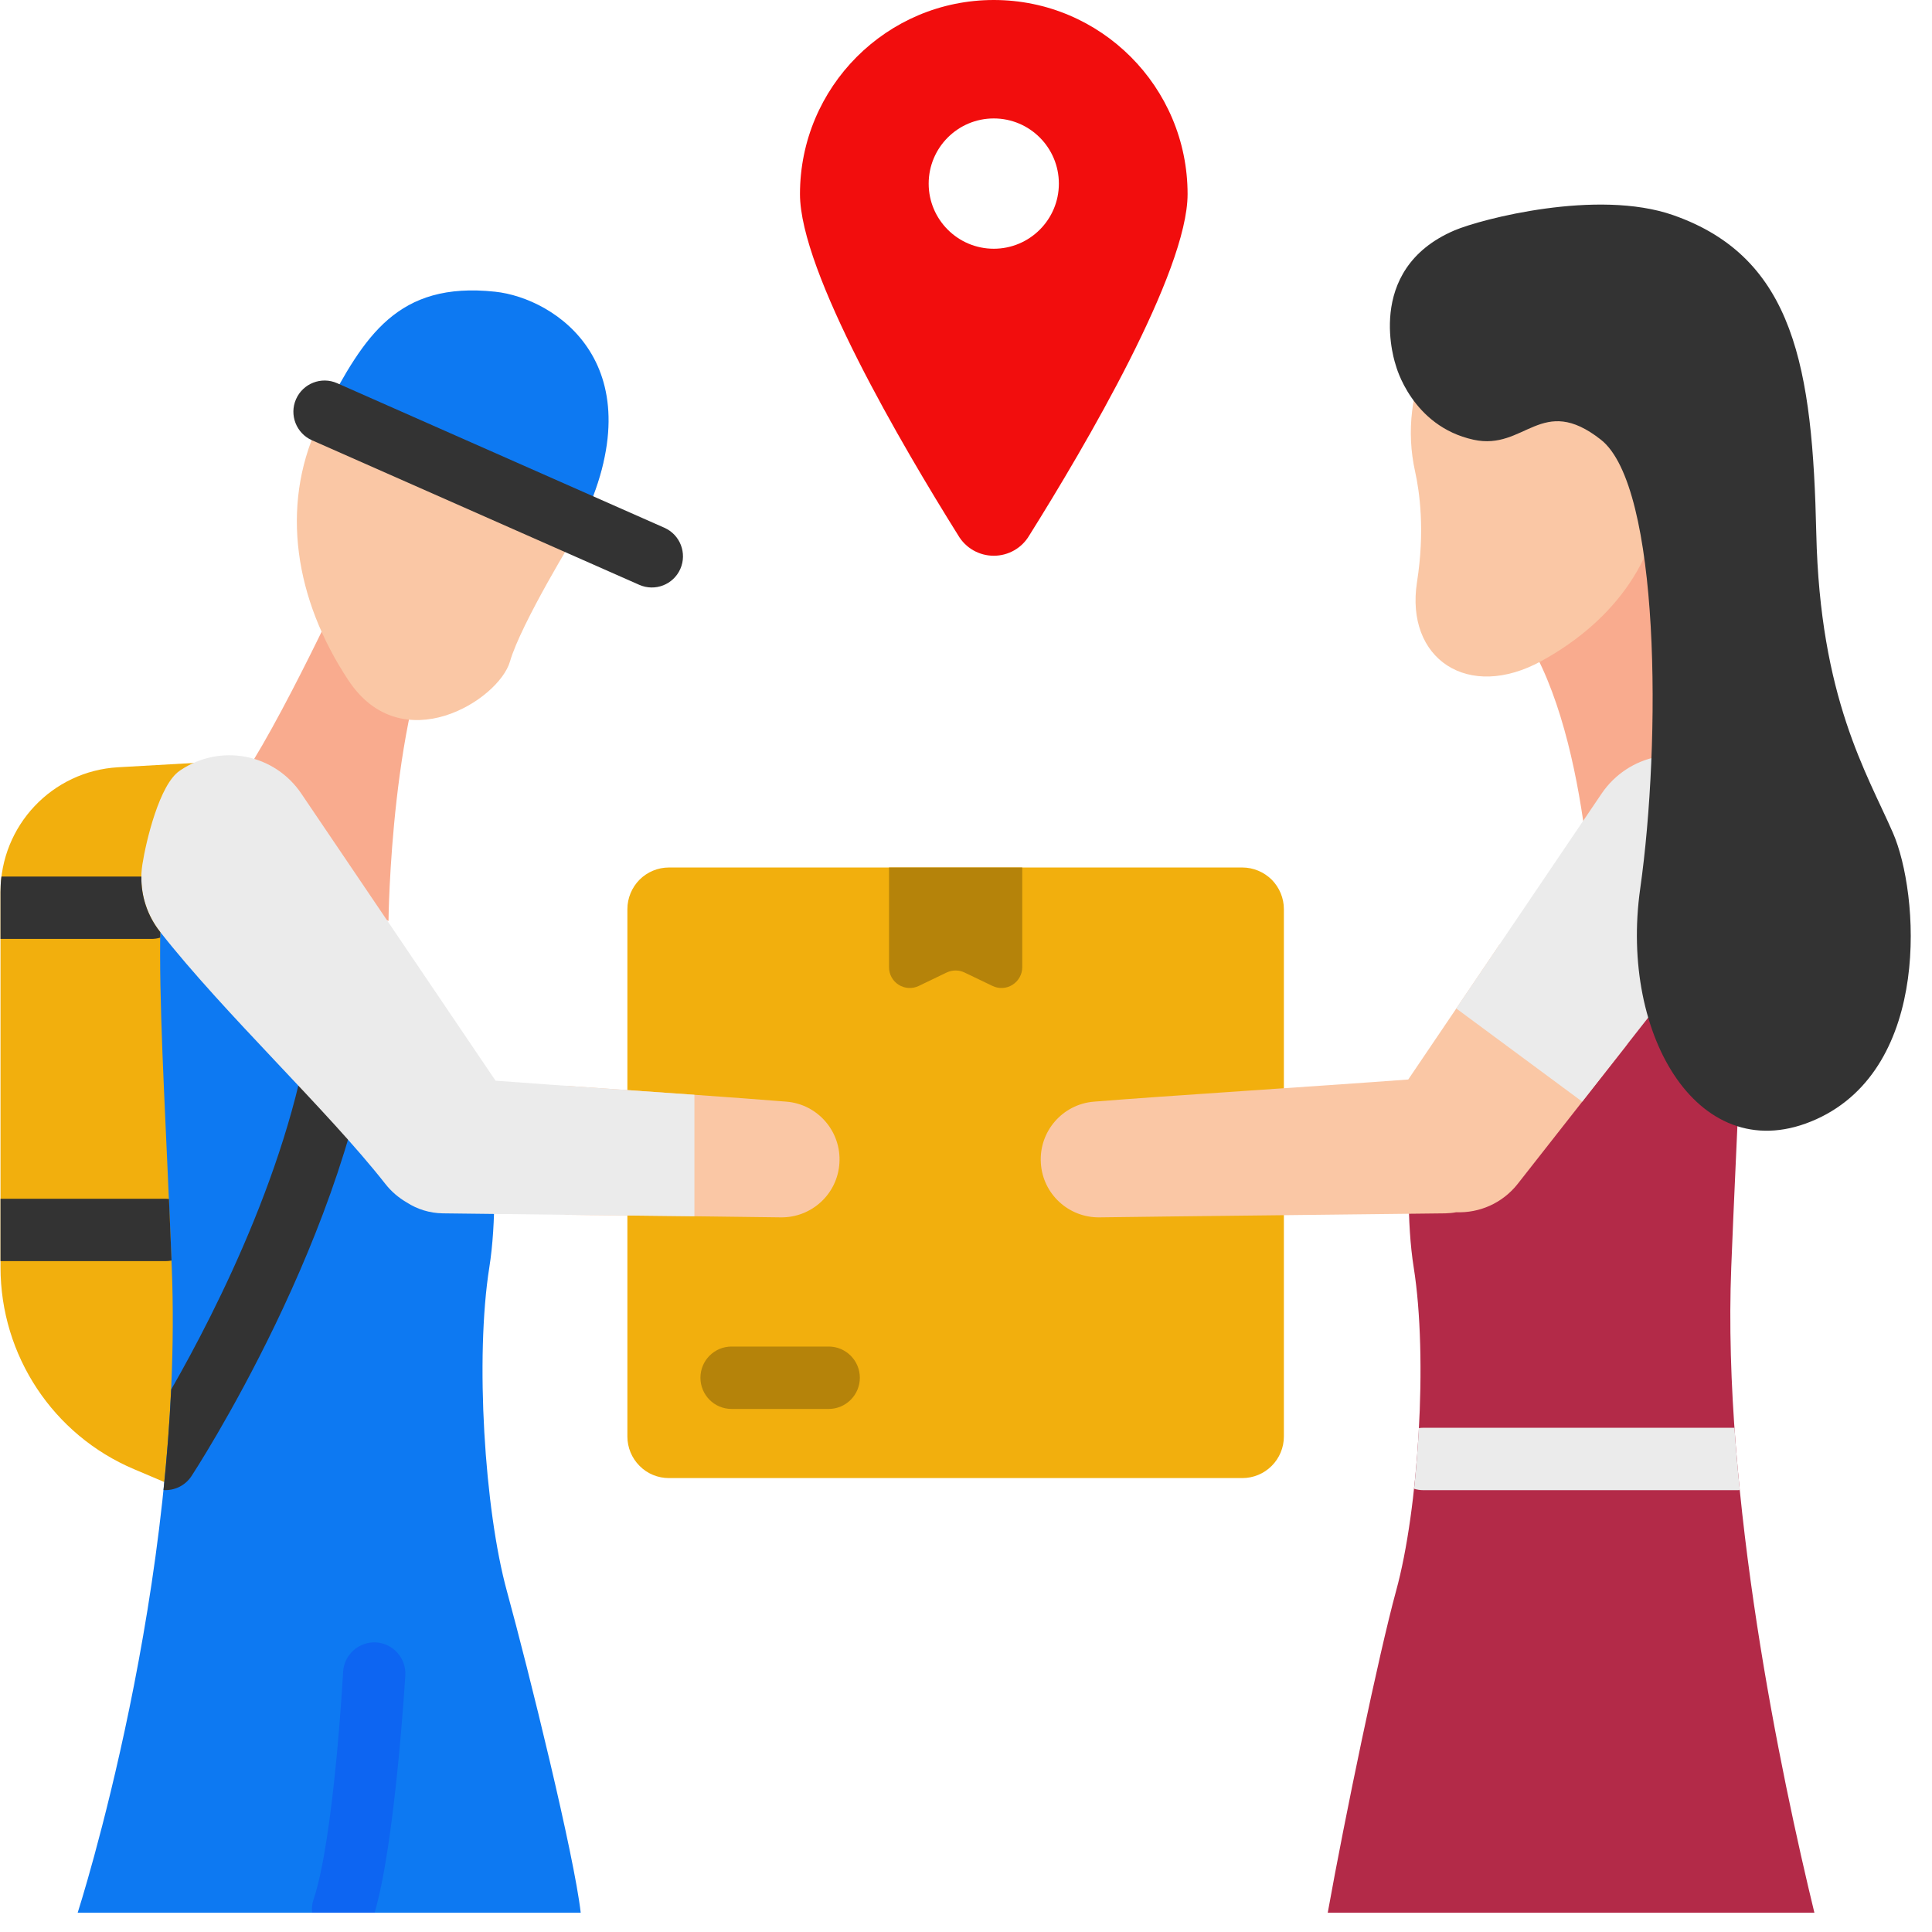 <svg xmlns="http://www.w3.org/2000/svg" xmlns:xlink="http://www.w3.org/1999/xlink" width="100" zoomAndPan="magnify" viewBox="0 0 75 75" height="100" preserveAspectRatio="xMidYMid meet" version="1.0"><defs><clipPath id="7799c9b8b8"><path d="M 3 30 L 23 30 L 23 74.25 L 3 74.25 Z M 3 30 " clip-rule="nonzero"/></clipPath><clipPath id="a0ec566bcd"><path d="M 51 30 L 71 30 L 71 74.25 L 51 74.25 Z M 51 30 " clip-rule="nonzero"/></clipPath><clipPath id="24b70416cb"><path d="M 12 63 L 16 63 L 16 74.25 L 12 74.25 Z M 12 63 " clip-rule="nonzero"/></clipPath></defs><path fill="#f2af0d" d="M 49.84 35.293 C 49.84 34.863 49.668 34.453 49.367 34.148 C 49.062 33.848 48.652 33.676 48.227 33.676 L 25.969 33.676 C 25.539 33.676 25.129 33.848 24.828 34.148 C 24.527 34.453 24.355 34.863 24.355 35.293 L 24.355 55.766 C 24.355 56.195 24.527 56.605 24.828 56.906 C 25.129 57.211 25.539 57.379 25.969 57.379 L 48.227 57.379 C 48.652 57.379 49.062 57.211 49.367 56.906 C 49.668 56.605 49.84 56.195 49.84 55.766 Z M 49.84 35.293 " fill-opacity="1" fill-rule="evenodd"/><path fill="#b5830a" d="M 39.684 33.676 L 34.512 33.676 L 34.512 37.547 C 34.512 37.824 34.652 38.082 34.887 38.23 C 35.125 38.379 35.418 38.395 35.668 38.273 C 36.059 38.086 36.469 37.887 36.746 37.754 C 36.969 37.648 37.227 37.648 37.445 37.754 C 37.727 37.887 38.137 38.086 38.527 38.273 C 38.777 38.395 39.07 38.379 39.305 38.23 C 39.539 38.082 39.684 37.824 39.684 37.547 Z M 39.684 33.676 " fill-opacity="1" fill-rule="evenodd"/><path fill="#b5830a" d="M 28.398 54.695 L 32.172 54.695 C 32.836 54.695 33.379 54.152 33.379 53.484 C 33.379 52.816 32.836 52.273 32.172 52.273 L 28.398 52.273 C 27.73 52.273 27.191 52.816 27.191 53.484 C 27.191 54.152 27.73 54.695 28.398 54.695 Z M 28.398 54.695 " fill-opacity="1" fill-rule="evenodd"/><path fill="#f2af0d" d="M 8.922 58.613 C 8.922 58.613 7.16 57.867 5.207 57.035 C 2.062 55.707 0.02 52.617 0.02 49.199 L 0.02 34.625 C 0.02 32.055 2.023 29.93 4.586 29.785 C 8.266 29.578 12.832 29.316 12.832 29.316 Z M 8.922 58.613 " fill-opacity="1" fill-rule="evenodd"/><g clip-path="url(#7799c9b8b8)"><path fill="#0d79f2" d="M 22.543 74.25 L 3.016 74.25 C 3.016 74.25 7.152 61.43 6.668 49.195 C 6.258 38.812 5.695 33.617 7.199 30.16 C 7.469 29.543 18.895 41.734 19.008 42.816 C 19.246 45.168 19.262 47.516 18.996 49.195 C 18.438 52.707 18.809 58.602 19.676 61.762 C 20.543 64.926 22.293 72.031 22.543 74.25 Z M 22.543 74.25 " fill-opacity="1" fill-rule="evenodd"/></g><g clip-path="url(#a0ec566bcd)"><path fill="#b32a48" d="M 51.543 74.25 L 70.434 74.25 C 69.145 68.941 66.855 58.066 67.207 49.195 C 67.617 38.812 68.18 33.617 66.672 30.16 C 66.406 29.543 54.977 41.734 54.867 42.816 C 54.629 45.168 54.613 47.516 54.879 49.195 C 55.438 52.707 55.066 58.602 54.195 61.762 C 53.523 64.223 52.211 70.523 51.543 74.25 Z M 51.543 74.25 " fill-opacity="1" fill-rule="evenodd"/></g><path fill="#f9ab8e" d="M 13.676 22.02 C 13.676 22.02 10.812 28.273 9.16 30.547 C 7.504 32.82 15.082 35.75 15.082 35.75 C 15.082 35.75 15.16 27.328 17.355 23.496 C 19.547 19.664 13.676 22.02 13.676 22.02 Z M 13.676 22.02 " fill-opacity="1" fill-rule="evenodd"/><path fill="#f9ab8e" d="M 64.879 20.934 C 64.879 20.934 67.398 29.062 69.543 31.34 C 71.691 33.613 61.863 36.543 61.863 36.543 C 61.863 36.543 61.762 28.117 58.918 24.285 C 56.07 20.453 64.879 20.934 64.879 20.934 Z M 64.879 20.934 " fill-opacity="1" fill-rule="evenodd"/><path fill="#fac7a5" d="M 22.402 20.652 C 22.402 20.652 20.23 24.18 19.797 25.68 C 19.363 27.18 15.594 29.547 13.52 26.402 C 11.445 23.262 10.887 19.684 12.324 16.543 C 12.73 15.656 13.281 14.777 13.914 13.996 C 15.527 12 24.527 13.703 23.363 18.215 C 23.172 18.945 22.863 19.754 22.402 20.652 Z M 22.402 20.652 " fill-opacity="1" fill-rule="evenodd"/><path fill="#fac7a5" d="M 54.82 15.949 C 54.723 16.734 54.762 17.531 54.934 18.305 C 55.109 19.094 55.32 20.605 55.008 22.594 C 54.543 25.574 56.988 27.234 59.855 25.652 C 62.719 24.074 64.516 21.555 64.52 18.57 C 64.523 15.59 62.988 11.945 60.855 11.82 C 58.945 11.707 55.359 11.508 54.82 15.949 Z M 54.82 15.949 " fill-opacity="1" fill-rule="evenodd"/><path fill="#0d79f2" d="M 12.602 15.984 C 14.148 13.051 15.426 10.918 19.219 11.324 C 21.547 11.57 25.562 14.168 22.543 20.375 Z M 12.602 15.984 " fill-opacity="1" fill-rule="evenodd"/><path fill="#333333" d="M 25.793 20.488 L 13.086 14.875 C 12.477 14.605 11.762 14.883 11.492 15.496 C 11.223 16.105 11.5 16.82 12.109 17.09 L 24.816 22.703 C 25.43 22.973 26.141 22.695 26.41 22.086 C 26.68 21.473 26.402 20.758 25.793 20.488 Z M 25.793 20.488 " fill-opacity="1" fill-rule="evenodd"/><path fill="#333333" d="M 6.645 53.941 C 8.43 50.824 11.598 44.594 12.18 38.734 C 12.246 38.07 12.84 37.586 13.504 37.652 C 14.168 37.719 14.652 38.312 14.586 38.977 C 13.715 47.742 7.434 57.301 7.434 57.301 C 7.188 57.676 6.766 57.871 6.348 57.844 C 6.48 56.566 6.582 55.262 6.645 53.941 Z M 6.645 53.941 " fill-opacity="1" fill-rule="evenodd"/><path fill="#fac7a5" d="M 22.102 42.16 C 21.086 42.09 20.227 47.137 22.102 47.16 C 25.148 47.195 28.469 47.23 30.316 47.258 C 31.512 47.27 32.512 46.348 32.586 45.152 L 32.586 45.148 C 32.664 43.926 31.746 42.863 30.527 42.766 C 28.613 42.609 25.184 42.375 22.102 42.16 Z M 22.102 42.16 " fill-opacity="1" fill-rule="evenodd"/><path fill="#ebebeb" d="M 15.785 46.676 C 16.199 46.945 16.684 47.094 17.188 47.102 C 19.551 47.133 26.957 47.215 26.957 47.215 L 26.957 42.5 C 26.957 42.5 21.5 42.121 19.238 41.953 L 11.695 30.805 C 11.195 30.062 10.418 29.547 9.539 29.379 C 8.66 29.211 7.75 29.398 7.008 29.898 C 6.996 29.91 6.984 29.918 6.969 29.926 C 6.195 30.453 5.672 32.633 5.527 33.559 C 5.383 34.484 5.629 35.43 6.211 36.168 C 8.711 39.355 12.703 43.086 14.957 45.957 C 15.191 46.258 15.477 46.496 15.785 46.676 Z M 15.785 46.676 " fill-opacity="1" fill-rule="evenodd"/><path fill="#fac7a5" d="M 54.668 41.906 L 58.215 36.664 C 58.215 36.664 64.719 38.562 63.094 40.637 C 61.539 42.617 60.02 44.551 58.918 45.957 C 58.324 46.711 57.43 47.094 56.531 47.059 C 56.391 47.086 56.246 47.098 56.102 47.102 C 52.781 47.145 45.66 47.215 42.676 47.258 C 41.48 47.27 40.48 46.348 40.406 45.152 L 40.406 45.148 C 40.328 43.926 41.246 42.863 42.469 42.766 C 45.16 42.547 51.113 42.172 54.668 41.906 Z M 54.668 41.906 " fill-opacity="1" fill-rule="evenodd"/><path fill="#ebebeb" d="M 61.422 42.766 L 56.531 39.148 L 62.176 30.805 C 62.68 30.062 63.457 29.547 64.336 29.379 C 65.215 29.211 66.125 29.398 66.867 29.898 C 66.879 29.91 66.891 29.918 66.902 29.926 C 67.68 30.453 68.203 31.277 68.348 32.203 C 68.492 33.129 68.246 34.074 67.664 34.812 C 65.941 37.012 61.422 42.766 61.422 42.766 Z M 61.422 42.766 " fill-opacity="1" fill-rule="evenodd"/><path fill="#333333" d="M 54.188 14.191 C 54.188 14.191 52.879 10.473 56.469 8.941 C 57.492 8.508 62.004 7.32 64.953 8.352 C 69.676 10.004 70.363 14.309 70.508 20.703 C 70.652 27.098 72.469 30.004 73.484 32.332 C 74.5 34.656 75.008 41.414 70.508 43.449 C 66.008 45.48 62.859 40.238 63.672 34.504 C 64.484 28.77 64.457 18.887 62.148 17.07 C 59.84 15.254 59.203 17.508 57.203 17.07 C 54.797 16.543 54.188 14.191 54.188 14.191 Z M 54.188 14.191 " fill-opacity="1" fill-rule="evenodd"/><path fill="#f20d0d" d="M 38.578 0 C 42.73 0 46.102 3.375 46.102 7.535 C 46.102 10.555 42.129 17.316 39.957 20.785 C 39.668 21.277 39.145 21.574 38.578 21.574 C 38.012 21.574 37.488 21.277 37.199 20.785 C 35.031 17.316 31.055 10.555 31.055 7.535 C 31.055 3.375 34.426 0 38.578 0 Z M 38.578 4.598 C 39.973 4.598 41.105 5.73 41.105 7.129 C 41.105 8.523 39.973 9.656 38.578 9.656 C 37.184 9.656 36.051 8.523 36.051 7.129 C 36.051 5.73 37.184 4.598 38.578 4.598 Z M 38.578 4.598 " fill-opacity="1" fill-rule="evenodd"/><path fill="#333333" d="M 6.66 48.934 C 6.582 48.949 6.504 48.957 6.426 48.957 L 0.02 48.957 L 0.02 46.535 L 6.426 46.535 C 6.469 46.535 6.512 46.539 6.559 46.543 C 6.59 47.309 6.625 48.102 6.66 48.934 Z M 6.219 36.398 C 6.109 36.434 5.992 36.449 5.871 36.449 L 0.02 36.449 L 0.02 34.625 C 0.02 34.422 0.031 34.223 0.055 34.027 L 5.488 34.027 C 5.477 34.801 5.727 35.555 6.211 36.168 L 6.223 36.188 C 6.223 36.258 6.219 36.328 6.219 36.398 Z M 6.219 36.398 " fill-opacity="1" fill-rule="evenodd"/><g clip-path="url(#24b70416cb)"><path fill="#0d65f2" d="M 12.117 74.25 L 14.543 74.25 C 15.348 71.508 15.734 65.039 15.734 65.039 C 15.773 64.371 15.262 63.797 14.598 63.758 C 13.93 63.723 13.359 64.234 13.32 64.898 C 13.32 64.898 12.973 71.34 12.172 73.738 C 12.113 73.906 12.098 74.082 12.117 74.25 Z M 12.117 74.25 " fill-opacity="1" fill-rule="evenodd"/></g><path fill="#ebebeb" d="M 67.332 55.426 L 55.25 55.426 C 55.195 55.426 55.137 55.43 55.082 55.438 C 55.039 56.234 54.977 57.027 54.895 57.793 C 55.004 57.828 55.125 57.848 55.25 57.848 L 67.449 57.848 C 67.48 57.848 67.508 57.844 67.539 57.844 C 67.457 57.039 67.387 56.23 67.332 55.426 Z M 67.332 55.426 " fill-opacity="1" fill-rule="evenodd"/></svg>